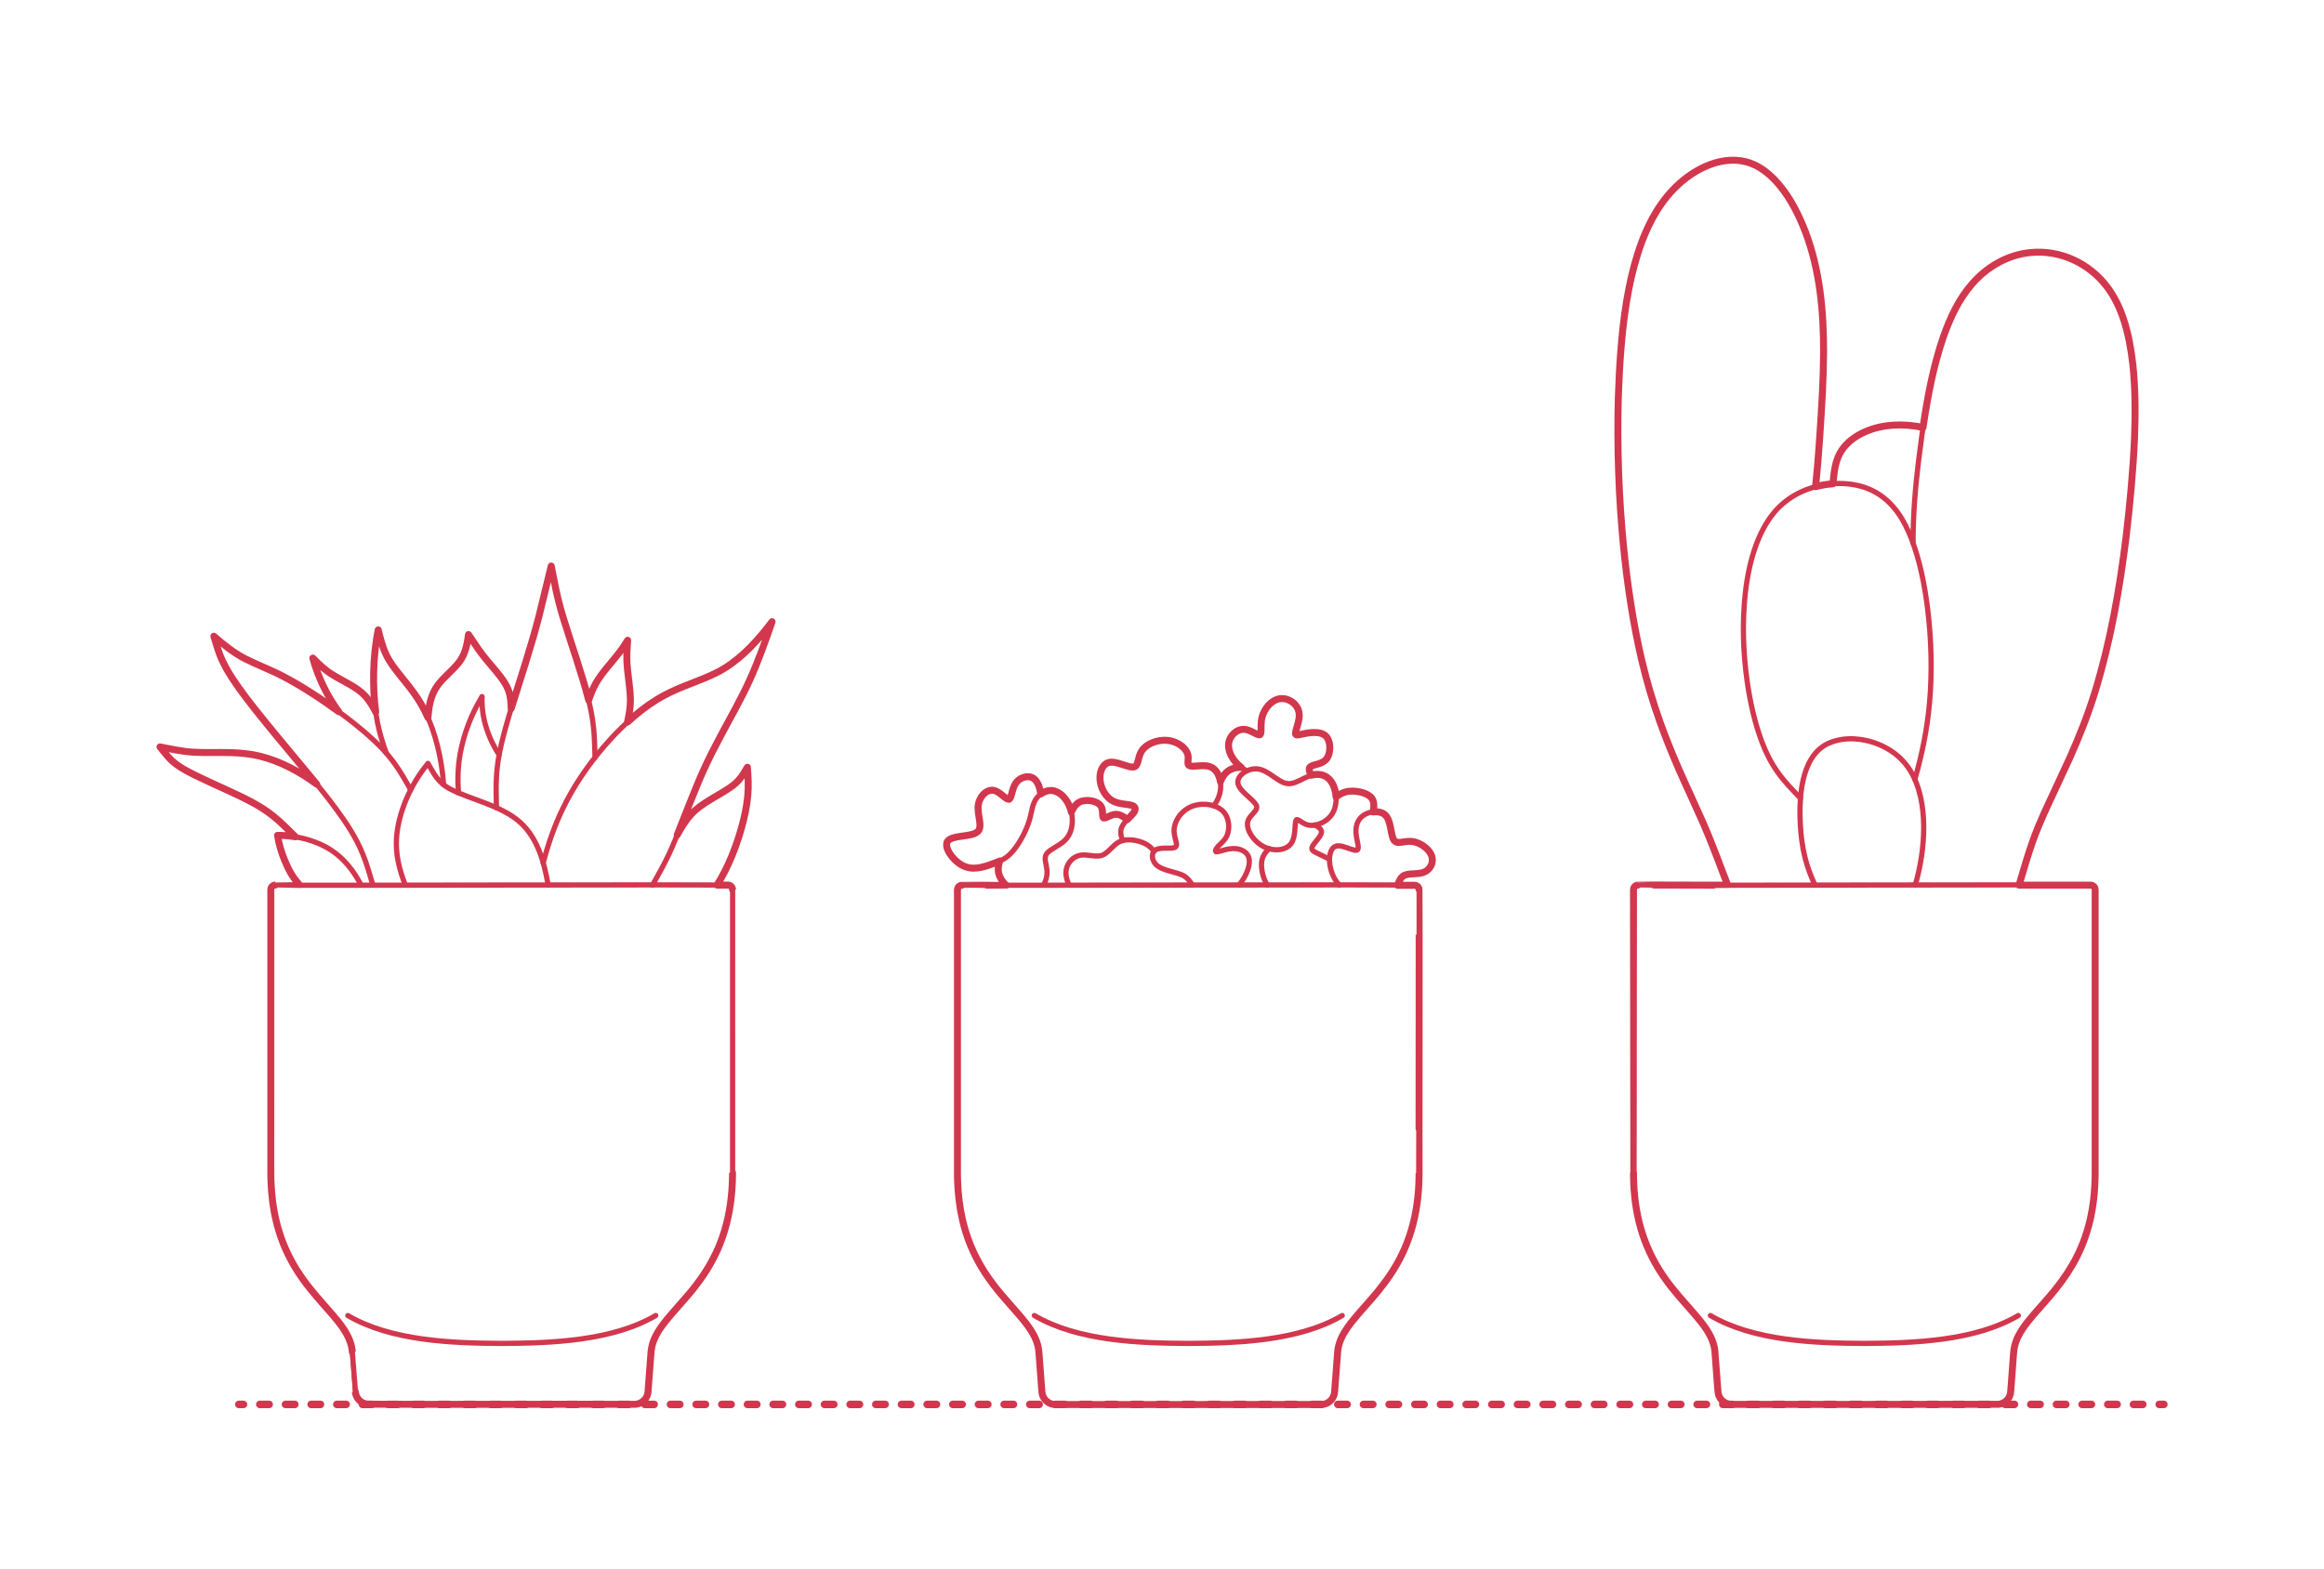<?xml version="1.0" encoding="utf-8"?>
<!-- Generator: Adobe Illustrator 26.2.1, SVG Export Plug-In . SVG Version: 6.00 Build 0)  -->
<!DOCTYPE svg PUBLIC "-//W3C//DTD SVG 1.1//EN" "http://www.w3.org/Graphics/SVG/1.1/DTD/svg11.dtd">
<svg version="1.1" xmlns:x="http://ns.adobe.com/Extensibility/1.0/" xmlns:i="http://ns.adobe.com/AdobeIllustrator/10.0/" xmlns:graph="http://ns.adobe.com/Graphs/1.0/"
	 xmlns="http://www.w3.org/2000/svg" xmlns:xlink="http://www.w3.org/1999/xlink" x="0px" y="0px" width="1000px" height="675px"
	 viewBox="0 0 1000 675" style="enable-background:new 0 0 1000 675;" xml:space="preserve">
<style type="text/css">
	.st0{fill:#FFFFFF;}
	.st1{fill:#D2374E;}
	.st2{fill:none;stroke:#D2374E;stroke-width:2;stroke-linecap:round;stroke-linejoin:round;}
	.st3{fill:none;stroke:#D2374E;stroke-width:2;stroke-linecap:round;stroke-linejoin:round;stroke-dasharray:2.857,4.762;}
	.st4{fill:none;stroke:#D2374E;stroke-width:2;stroke-linecap:round;stroke-linejoin:round;stroke-miterlimit:10;}
	.st5{fill:none;stroke:#D2374E;stroke-width:2;stroke-linecap:round;stroke-linejoin:round;stroke-dasharray:3.231,5.385;}
	.st6{fill:none;stroke:#D2374E;stroke-width:2;stroke-linecap:round;stroke-linejoin:round;stroke-dasharray:2.429,4.048;}
	.st7{fill:none;stroke:#D2374E;stroke-width:2;stroke-linecap:round;stroke-linejoin:round;stroke-dasharray:2.571,4.286;}
	.st8{fill:none;stroke:#D2374E;stroke-width:2;stroke-linecap:round;stroke-linejoin:round;stroke-dasharray:3,5;}
	.st9{fill:none;stroke:#D2374E;stroke-width:2;stroke-linecap:round;stroke-linejoin:round;stroke-dasharray:3.443,5.738;}
	.st10{fill:none;stroke:#D2374E;stroke-width:2;stroke-linecap:round;stroke-linejoin:round;stroke-dasharray:2.832,4.719;}
	.st11{fill:none;stroke:#D2374E;stroke-width:3.25;stroke-linecap:round;stroke-linejoin:round;}
	.st12{fill:none;stroke:#D2374E;stroke-width:3.25;stroke-linecap:round;stroke-linejoin:round;stroke-dasharray:3.984,6.972;}
	.st13{fill:none;stroke:#D2374E;stroke-width:3.25;stroke-linecap:round;stroke-linejoin:round;stroke-dasharray:4.017,7.03;}
	.st14{fill:none;stroke:#D2374E;stroke-width:3.25;stroke-linecap:round;stroke-linejoin:round;stroke-dasharray:3.996,6.992;}
	.st15{fill:none;stroke:#D2374E;stroke-width:3.25;stroke-linecap:round;stroke-linejoin:round;stroke-dasharray:4.002,7.003;}
	.st16{fill:none;stroke:#D2374E;stroke-width:3.25;stroke-linecap:round;stroke-linejoin:round;stroke-dasharray:3.986,6.976;}
	.st17{fill:none;stroke:#D2374E;stroke-width:3.25;stroke-linecap:round;stroke-linejoin:round;stroke-dasharray:4,7;}
	.st18{fill:none;stroke:#D2374E;stroke-width:3.25;stroke-linecap:round;stroke-linejoin:round;stroke-dasharray:4.012,7.02;}
	.st19{fill:none;stroke:#D2374E;stroke-width:3.25;stroke-linecap:round;stroke-linejoin:round;stroke-dasharray:4.009,7.015;}
	.st20{fill:none;stroke:#D2374E;stroke-width:3.25;stroke-linecap:round;stroke-linejoin:round;stroke-dasharray:3.992,6.986;}
	.st21{fill:none;stroke:#D2374E;stroke-width:3.25;stroke-linecap:round;stroke-linejoin:round;stroke-dasharray:3.991,6.984;}
	.st22{fill:none;stroke:#D2374E;stroke-width:3.25;stroke-linecap:round;stroke-linejoin:round;stroke-dasharray:4.016,7.028;}
	.st23{fill:none;stroke:#D2374E;stroke-width:3.25;stroke-linecap:round;stroke-linejoin:round;stroke-dasharray:4.02,7.036;}
	.st24{fill:none;stroke:#D2374E;stroke-width:3.25;stroke-linecap:round;stroke-linejoin:round;stroke-dasharray:3.982,6.969;}
	.st25{fill:none;stroke:#D2374E;stroke-width:3.25;stroke-linecap:round;stroke-linejoin:round;stroke-dasharray:4.013,7.023;}
	.st26{fill:none;stroke:#D2374E;stroke-width:3.25;stroke-linecap:round;stroke-linejoin:round;stroke-dasharray:3.941,6.897;}
	.st27{fill:none;stroke:#D2374E;stroke-width:3.25;stroke-linecap:round;stroke-linejoin:round;stroke-dasharray:3.999,6.999;}
	.st28{fill:none;stroke:#D2374E;stroke-width:3.25;stroke-linecap:round;stroke-linejoin:round;stroke-dasharray:4.006,7.011;}
	.st29{fill:none;stroke:#D2374E;stroke-width:3.25;stroke-linecap:round;stroke-linejoin:round;stroke-dasharray:4.006,7.011;}
	.st30{fill:none;stroke:#D2374E;stroke-width:3.25;stroke-linecap:round;stroke-linejoin:round;stroke-dasharray:3.983,6.971;}
	.st31{fill:none;stroke:#D2374E;stroke-width:3.25;stroke-linecap:round;stroke-linejoin:round;stroke-dasharray:3.992,6.985;}
	.st32{fill:none;stroke:#D2374E;stroke-width:3.25;stroke-linecap:round;stroke-linejoin:round;stroke-dasharray:3.983,6.971;}
	.st33{fill:none;stroke:#D2374E;stroke-width:3.25;stroke-linecap:round;stroke-linejoin:round;stroke-dasharray:3.996,6.994;}
	.st34{fill:none;stroke:#D2374E;stroke-width:3.25;stroke-linecap:round;stroke-linejoin:round;stroke-dasharray:3.982,6.968;}
	.st35{fill:none;stroke:#D2374E;stroke-width:3.25;stroke-linecap:round;stroke-linejoin:round;stroke-dasharray:3.997,6.994;}
	.st36{fill:none;stroke:#D2374E;stroke-width:3.25;stroke-linecap:round;stroke-linejoin:round;stroke-dasharray:3.975,6.957;}
	.st37{fill:none;stroke:#D2374E;stroke-width:3.25;stroke-linecap:round;stroke-linejoin:round;stroke-dasharray:3.993,6.987;}
	.st38{fill:none;stroke:#D2374E;stroke-width:3.25;stroke-linecap:round;stroke-linejoin:round;stroke-dasharray:4.013,7.022;}
	.st39{fill:none;stroke:#D2374E;stroke-width:3.25;stroke-linecap:round;stroke-linejoin:round;stroke-dasharray:3.999,6.998;}
	.st40{fill:none;stroke:#D2374E;stroke-width:3.25;stroke-linecap:round;stroke-linejoin:round;stroke-dasharray:3.993,6.988;}
	.st41{fill:none;stroke:#D2374E;stroke-width:3.25;stroke-linecap:round;stroke-linejoin:round;stroke-dasharray:4.018,7.031;}
	.st42{fill:none;stroke:#D2374E;stroke-width:3.25;stroke-linecap:round;stroke-linejoin:round;stroke-dasharray:4.052,7.091;}
	.st43{fill:none;stroke:#D2374E;stroke-width:3.25;stroke-linecap:round;stroke-linejoin:round;stroke-dasharray:3.96,6.93;}
	.st44{fill:none;stroke:#D2374E;stroke-width:3.25;stroke-linecap:round;stroke-linejoin:round;stroke-dasharray:3.97,6.948;}
	.st45{fill:none;stroke:#D2374E;stroke-width:3.25;stroke-linecap:round;stroke-linejoin:round;stroke-dasharray:4.008,7.014;}
	.st46{fill:none;stroke:#D2374E;stroke-width:3.25;stroke-linecap:round;stroke-linejoin:round;stroke-dasharray:3.959,6.928;}
	.st47{fill:none;stroke:#D2374E;stroke-width:3.25;stroke-linecap:round;stroke-linejoin:round;stroke-dasharray:3.98,6.965;}
	.st48{fill:none;stroke:#D2374E;stroke-width:3.25;stroke-linecap:round;stroke-linejoin:round;stroke-dasharray:3.961,6.931;}
	.st49{fill:none;stroke:#D2374E;stroke-width:3.25;stroke-linecap:round;stroke-linejoin:round;stroke-dasharray:3.967,6.942;}
	.st50{fill:none;stroke:#D2374E;stroke-width:3.25;stroke-linecap:round;stroke-linejoin:round;stroke-dasharray:4.041,7.071;}
	.st51{fill:none;stroke:#D2374E;stroke-width:3.25;stroke-linecap:round;stroke-linejoin:round;stroke-dasharray:4.004,7.006;}
	.st52{fill:none;stroke:#D2374E;stroke-width:3.25;stroke-linecap:round;stroke-linejoin:round;stroke-dasharray:3.923,6.865;}
	.st53{fill:none;stroke:#D2374E;stroke-width:3.25;stroke-linecap:round;stroke-linejoin:round;stroke-dasharray:4.012,7.021;}
	.st54{fill:none;stroke:#D2374E;stroke-width:3.25;stroke-linecap:round;stroke-linejoin:round;stroke-dasharray:3.992,6.986;}
	.st55{fill:none;stroke:#D2374E;stroke-width:3.25;stroke-linecap:round;stroke-linejoin:round;stroke-dasharray:3.975,6.956;}
	.st56{fill:none;stroke:#D2374E;stroke-width:3.25;stroke-linecap:round;stroke-linejoin:round;stroke-dasharray:3.98,6.966;}
	.st57{fill:none;stroke:#D2374E;stroke-width:3.25;stroke-linecap:round;stroke-linejoin:round;stroke-dasharray:3.904,6.832;}
	.st58{fill:none;stroke:#D2374E;stroke-width:3;stroke-linecap:round;stroke-linejoin:round;}
	.st59{fill:none;stroke:#D2374E;stroke-width:3;stroke-linecap:round;stroke-linejoin:round;stroke-dasharray:2.965,5.93;}
	.st60{fill:none;stroke:#D2374E;stroke-width:3;stroke-linecap:round;stroke-linejoin:round;stroke-dasharray:2.986,5.971;}
	.st61{fill:none;stroke:#D2374E;stroke-width:3;stroke-linecap:round;stroke-linejoin:round;stroke-dasharray:3.1,6.201;}
	.st62{fill:none;stroke:#D2374E;stroke-width:3;stroke-linecap:round;stroke-linejoin:round;stroke-dasharray:3.103,6.206;}
	.st63{fill:none;stroke:#D2374E;stroke-width:3;stroke-linecap:round;stroke-linejoin:round;stroke-dasharray:3.068,6.135;}
	.st64{fill:none;stroke:#D2374E;stroke-width:3;stroke-linecap:round;stroke-linejoin:round;stroke-dasharray:2.993,5.986;}
	.st65{fill:none;stroke:#D2374E;stroke-width:3;stroke-linecap:round;stroke-linejoin:round;stroke-dasharray:3.05,6.099;}
	.st66{fill:none;stroke:#D2374E;stroke-width:3;stroke-linecap:round;stroke-linejoin:round;stroke-dasharray:3.019,6.037;}
	.st67{fill:none;stroke:#D2374E;stroke-width:3;stroke-linecap:round;stroke-linejoin:round;stroke-dasharray:3.055,6.11;}
	.st68{fill:none;stroke:#D2374E;stroke-width:3;stroke-linecap:round;stroke-linejoin:round;stroke-dasharray:2.879,5.759;}
	.st69{fill:none;stroke:#D2374E;stroke-width:3;stroke-linecap:round;stroke-linejoin:round;stroke-dasharray:2.998,5.996;}
	.st70{fill:none;stroke:#D2374E;stroke-width:3;stroke-linecap:round;stroke-linejoin:round;stroke-dasharray:2.987,5.973;}
	.st71{fill:none;stroke:#D2374E;stroke-width:3;stroke-linecap:round;stroke-linejoin:round;stroke-dasharray:2.612,5.224;}
	.st72{fill:none;stroke:#D2374E;stroke-width:3;stroke-linecap:round;stroke-linejoin:round;stroke-dasharray:3.01,6.02;}
	.st73{fill:none;stroke:#D2374E;stroke-width:3;stroke-linecap:round;stroke-linejoin:round;stroke-dasharray:2.89,5.78;}
	.st74{fill:none;stroke:#D2374E;stroke-width:3;stroke-linecap:round;stroke-linejoin:round;stroke-dasharray:2.959,5.917;}
	.st75{fill:none;stroke:#D2374E;stroke-width:3;stroke-linecap:round;stroke-linejoin:round;stroke-dasharray:2.838,5.677;}
	.st76{fill:none;stroke:#D2374E;stroke-width:3;stroke-linecap:round;stroke-linejoin:round;stroke-dasharray:3.075,6.151;}
	.st77{fill:none;stroke:#D2374E;stroke-width:3;stroke-linecap:round;stroke-linejoin:round;stroke-dasharray:3.003,6.005;}
	.st78{fill:none;stroke:#D2374E;stroke-width:3;stroke-linecap:round;stroke-linejoin:round;stroke-dasharray:3.024,6.049;}
	.st79{fill:none;stroke:#D2374E;stroke-width:3;stroke-linecap:round;stroke-linejoin:round;stroke-dasharray:2.959,5.918;}
	.st80{fill:none;stroke:#D2374E;stroke-width:3;stroke-linecap:round;stroke-linejoin:round;stroke-dasharray:2.861,5.723;}
	.st81{fill:none;stroke:#D2374E;stroke-width:3;stroke-linecap:round;stroke-linejoin:round;stroke-dasharray:1.574,3.149;}
	.st82{fill:none;stroke:#D2374E;stroke-width:3;stroke-linecap:round;stroke-linejoin:round;stroke-dasharray:2.937,5.874;}
	.st83{fill:none;stroke:#D2374E;stroke-width:3;stroke-linecap:round;stroke-linejoin:round;stroke-dasharray:3.025,6.051;}
	.st84{fill:none;stroke:#D2374E;stroke-width:3;stroke-linecap:round;stroke-linejoin:round;stroke-dasharray:2.986,5.971;}
	.st85{fill:none;stroke:#D2374E;stroke-width:3;stroke-linecap:round;stroke-linejoin:round;stroke-dasharray:2.973,5.945;}
	.st86{fill:none;stroke:#D2374E;stroke-width:3;stroke-linecap:round;stroke-linejoin:round;stroke-dasharray:2.989,5.977;}
	.st87{fill:none;stroke:#D2374E;stroke-width:3;stroke-linecap:round;stroke-linejoin:round;stroke-dasharray:2.992,5.984;}
	.st88{fill:none;stroke:#D2374E;stroke-width:3;stroke-linecap:round;stroke-linejoin:round;stroke-dasharray:3.007,6.014;}
	.st89{fill:none;stroke:#D2374E;stroke-width:3;stroke-linecap:round;stroke-linejoin:round;stroke-dasharray:3.102,6.204;}
	.st90{fill:none;stroke:#D2374E;stroke-width:3;stroke-linecap:round;stroke-linejoin:round;stroke-dasharray:3.11,6.219;}
	.st91{fill:none;stroke:#D2374E;stroke-width:3;stroke-linecap:round;stroke-linejoin:round;stroke-dasharray:2.998,5.997;}
	.st92{fill:none;stroke:#D2374E;stroke-width:3;stroke-linecap:round;stroke-linejoin:round;stroke-dasharray:2.993,5.985;}
	.st93{fill:none;stroke:#D2374E;stroke-width:3;stroke-linecap:round;stroke-linejoin:round;stroke-dasharray:2.986,5.972;}
	.st94{fill:none;stroke:#D2374E;stroke-width:3;stroke-linecap:round;stroke-linejoin:round;stroke-dasharray:2.989,5.978;}
	.st95{fill:none;stroke:#D2374E;stroke-width:3;stroke-linecap:round;stroke-linejoin:round;stroke-dasharray:2.976,5.952;}
	.st96{fill:none;stroke:#D2374E;stroke-width:3;stroke-linecap:round;stroke-linejoin:round;stroke-dasharray:2.996,5.992;}
	.st97{fill:none;stroke:#D2374E;stroke-width:3;stroke-linecap:round;stroke-linejoin:round;stroke-dasharray:2.975,5.949;}
	.st98{fill:none;stroke:#D2374E;stroke-width:3;stroke-linecap:round;stroke-linejoin:round;stroke-dasharray:2.984,5.969;}
	.st99{fill:none;stroke:#D2374E;stroke-width:3;stroke-linecap:round;stroke-linejoin:round;stroke-dasharray:2.963,5.926;}
	.st100{fill:none;stroke:#D2374E;stroke-width:3;stroke-linecap:round;stroke-linejoin:round;stroke-dasharray:2.997,5.994;}
	.st101{fill:none;stroke:#D2374E;stroke-width:3;stroke-linecap:round;stroke-linejoin:round;stroke-dasharray:3.01,6.019;}
	.st102{fill:none;stroke:#D2374E;stroke-width:3;stroke-linecap:round;stroke-linejoin:round;stroke-dasharray:2.953,5.907;}
	.st103{fill:none;stroke:#D2374E;stroke-width:3;stroke-linecap:round;stroke-linejoin:round;stroke-dasharray:2.974,5.948;}
	.st104{fill:none;stroke:#D2374E;stroke-width:3;stroke-linecap:round;stroke-linejoin:round;stroke-dasharray:3.012,6.024;}
	.st105{fill:none;stroke:#D2374E;stroke-width:3;stroke-linecap:round;stroke-linejoin:round;stroke-dasharray:2.944,5.888;}
	.st106{fill:none;stroke:#D2374E;stroke-width:3;stroke-linecap:round;stroke-linejoin:round;stroke-dasharray:2.982,5.963;}
	.st107{fill:none;stroke:#D2374E;stroke-width:3;stroke-linecap:round;stroke-linejoin:round;stroke-dasharray:3.038,6.077;}
	.st108{fill:none;stroke:#D2374E;stroke-width:3;stroke-linecap:round;stroke-linejoin:round;stroke-dasharray:3.124,6.248;}
	.st109{fill:none;stroke:#D2374E;stroke-width:3;stroke-linecap:round;stroke-linejoin:round;stroke-dasharray:3.073,6.146;}
	.st110{fill:none;stroke:#D2374E;stroke-width:3;stroke-linecap:round;stroke-linejoin:round;stroke-dasharray:2.929,5.858;}
	.st111{fill:none;stroke:#D2374E;stroke-width:3;stroke-linecap:round;stroke-linejoin:round;stroke-dasharray:3.006,6.012;}
	.st112{fill:none;stroke:#D2374E;stroke-width:3;stroke-linecap:round;stroke-linejoin:round;stroke-dasharray:2.996,5.992;}
	.st113{fill:none;stroke:#D2374E;stroke-width:3;stroke-linecap:round;stroke-linejoin:round;stroke-dasharray:3.012,6.023;}
	.st114{fill:none;stroke:#D2374E;stroke-width:3;stroke-linecap:round;stroke-linejoin:round;stroke-dasharray:3.002,6.005;}
	.st115{fill:none;stroke:#D2374E;stroke-width:3;stroke-linecap:round;stroke-linejoin:round;stroke-dasharray:2.985,5.971;}
	.st116{fill:none;stroke:#D2374E;stroke-width:3;stroke-linecap:round;stroke-linejoin:round;stroke-dasharray:2.994,5.989;}
	.st117{fill:none;stroke:#D2374E;stroke-width:3;stroke-linecap:round;stroke-linejoin:round;stroke-dasharray:3.009,6.018;}
	.st118{fill:none;stroke:#D2374E;stroke-width:3;stroke-linecap:round;stroke-linejoin:round;stroke-dasharray:2.938,5.876;}
	.st119{fill:none;stroke:#D2374E;stroke-width:3;stroke-linecap:round;stroke-linejoin:round;stroke-dasharray:2.999,5.998;}
	.st120{fill:none;stroke:#D2374E;stroke-width:3;stroke-linecap:round;stroke-linejoin:round;stroke-dasharray:3,6;}
	.st121{fill:none;stroke:#D2374E;stroke-width:3;stroke-linecap:round;stroke-linejoin:round;stroke-dasharray:3.002,6.004;}
	.st122{fill:none;stroke:#D2374E;stroke-width:3;stroke-linecap:round;stroke-linejoin:round;stroke-dasharray:2.988,5.975;}
	.st123{fill:none;stroke:#D2374E;stroke-width:3;stroke-linecap:round;stroke-linejoin:round;stroke-dasharray:2.993,5.986;}
	.st124{fill:none;stroke:#D2374E;stroke-width:3;stroke-linecap:round;stroke-linejoin:round;stroke-dasharray:3.006,6.013;}
	.st125{fill:none;stroke:#D2374E;stroke-width:3;stroke-linecap:round;stroke-linejoin:round;stroke-dasharray:2.991,5.982;}
	.st126{fill:none;stroke:#D2374E;stroke-width:1.75;stroke-linecap:round;stroke-linejoin:round;stroke-miterlimit:10;}
	.st127{fill:none;stroke:#D2374E;stroke-width:2.75;stroke-linecap:round;stroke-linejoin:round;stroke-miterlimit:10;}
	.st128{fill:none;stroke:#D2374E;stroke-width:2.25;stroke-linecap:round;stroke-linejoin:round;stroke-miterlimit:10;}
	.st129{fill:none;stroke:#D2374E;stroke-width:3.5;stroke-linecap:round;stroke-linejoin:round;stroke-miterlimit:10;}
	.st130{fill:none;stroke:#D2374E;stroke-width:3;stroke-linecap:round;stroke-linejoin:round;stroke-miterlimit:10;}
</style>
<g id="FILL-BACKGROUND">
	<rect x="0" y="0" class="st0" width="1000" height="675"/>
</g>
<g id="N-DIMENSIONS">
</g>
<g id="N-TEXT">
</g>
<g id="_x32_D_x24_AG-DIAGRAM">
	<g id="POLYLINE_00000129196598920363690940000004920727248822661052_">
		<g>
			<g>
				<line class="st11" x1="102.77" y1="604.37" x2="104.77" y2="604.37"/>
				<line class="st22" x1="111.8" y1="604.37" x2="925.57" y2="604.37"/>
				<line class="st11" x1="929.09" y1="604.37" x2="931.09" y2="604.37"/>
			</g>
		</g>
	</g>
</g>
<g id="_x32_D_x24_AG-DETAILS-DIAGRAM">
</g>
<g id="_x32_D_x24_AG-DETAILS">
</g>
<g id="_x32_D_x24_AG-OBJECTS">
	<g id="POLYLINE_00000168807491025115458900000007957195445017814675_">
		<path class="st128" d="M270.07,275.54c-0.24,3.22-0.47,6.65-0.28,9.87c0.21,3.8,1.03,8.78,1.32,12.59
			c0.15,1.86,0.2,3.77,0.05,5.63c-0.17,2.36-0.64,4.79-1.13,7.1"/>
	</g>
	<g id="POLYLINE_00000095338713480390317550000011198827982246119835_">
		<path class="st128" d="M253.27,301.25c0.84-2.36,1.76-4.79,2.99-6.99c1.25-2.26,2.85-4.37,4.46-6.39
			c2.08-2.56,5.89-6.93,7.62-9.67l1.72-2.67"/>
	</g>
	<g id="POLYLINE_00000183216878777801782130000004860587108399380112_">
		<path class="st128" d="M134.6,283.19c1.73,1.7,3.64,3.64,5.55,5.12c1.42,1.12,2.99,2.11,4.55,3.01c3.9,2.25,8.9,4.55,12.05,7.79
			c2.06,2.08,3.55,4.67,4.9,7.23"/>
	</g>
	<g id="POLYLINE_00000044137005230039888980000014622330936989343160_">
		<path class="st128" d="M145.71,306.23c-5.09-6.9-8.85-14.77-11.11-23.03"/>
	</g>
	<g id="POLYLINE_00000088107999238316992900000004620422717461760906_">
		<path class="st128" d="M201.57,273.07l4.11,6.1c1.07,1.53,2.26,3.1,3.45,4.54c2.55,3.08,5.8,6.64,7.93,9.99
			c0.63,1,1.2,2.05,1.62,3.15c1.02,2.54,1.19,5.34,1.26,8.05"/>
	</g>
	<g id="POLYLINE_00000150782928150533363590000017501603596025814921_">
		<path class="st128" d="M184.12,308.78c0.33-4.25,1.01-8.64,3.21-12.37c1.12-1.91,2.66-3.58,4.21-5.15
			c2.05-2.06,4.71-4.45,6.37-6.83c0.94-1.34,1.66-2.83,2.19-4.38c0.77-2.23,1.15-4.65,1.47-6.98"/>
	</g>
	<g id="POLYLINE_00000174580148057836243020000000504849141963286952_">
		<path class="st128" d="M162.73,271.07c0.88,3.53,1.82,7.37,3.41,10.64c0.75,1.58,1.68,3.12,2.69,4.55
			c1.55,2.25,5.37,6.89,7.1,9.09c2.76,3.53,5.31,7.31,7.24,11.35c2.18,4.5,3.82,9.32,5.04,14.15c1.39,5.5,2.28,11.19,2.67,16.85"/>
	</g>
	<g id="POLYLINE_00000030474208655164107830000015757746997962015909_">
		<path class="st128" d="M166.2,324.08c-1.49-4.17-2.85-8.55-3.72-12.89c-1.03-5.05-1.52-10.27-1.68-15.42
			c-0.23-8.25,0.27-16.6,1.93-24.7"/>
	</g>
	<g id="POLYLINE_00000154408628036073958770000000245464622183683980_">
		<path class="st128" d="M68.91,321.46c4.48,0.88,9.69,1.99,14.2,2.26c4.82,0.33,11.6,0.03,16.45,0.2
			c4.11,0.13,8.27,0.53,12.27,1.51c8.92,2.17,17.14,6.67,24.51,12.06"/>
	</g>
	<g id="POLYLINE_00000121987877745254502560000011419817614996567723_">
		<path class="st128" d="M127.18,360.15c-2.87-2.83-6.56-6.63-9.7-9.06c-2.94-2.35-6.2-4.37-9.52-6.12
			c-7.21-3.8-16.5-7.66-23.83-11.27c-2.12-1.06-4.34-2.21-6.34-3.47c-1.3-0.82-2.57-1.75-3.7-2.79c-0.93-0.85-1.8-1.81-2.6-2.79
			c-0.33-0.41-2.28-2.84-2.57-3.18"/>
	</g>
	<g id="POLYLINE_00000169557633031591974420000015052936898000448678_">
		<path class="st128" d="M119.48,359.53c4.49-0.02,9.02,0.63,13.32,1.91c3.48,1.05,6.87,2.53,9.9,4.55
			c5.52,3.66,9.66,9.07,12.67,14.91"/>
	</g>
	<g id="POLYLINE_00000017475190725584747760000004711177393867511203_">
		<path class="st128" d="M128.93,380.91c-1.17-1.4-2.35-2.88-3.31-4.43c-1.17-1.89-2.14-3.93-2.99-5.98
			c-1.43-3.52-2.59-7.19-3.15-10.96"/>
	</g>
	<g id="POLYLINE_00000039835786671262273330000003703440853252236454_">
		<path class="st128" d="M92.02,273.8c1.09,3.58,2.24,7.44,3.85,10.8c1.56,3.32,3.56,6.48,5.62,9.5
			c11.59,16.72,30.64,37.15,42.75,53.52c2.2,2.98,4.53,6.28,6.47,9.42c2.07,3.34,3.93,6.89,5.4,10.54c1.69,4.07,3.1,9.09,4.35,13.33
			"/>
	</g>
	<g id="POLYLINE_00000158021241579840095410000008775900889549376905_">
		<path class="st128" d="M176.73,339.85c-1.94-3.37-4.31-7.6-6.55-10.71c-1.77-2.51-3.77-4.92-5.88-7.14
			c-4.52-4.72-9.71-8.99-14.88-12.99c-6.73-5.14-14.03-10.14-21.31-14.45c-3.36-1.99-6.96-3.91-10.5-5.56
			c-3.42-1.6-8.56-3.7-11.91-5.4c-5.01-2.54-9.46-6.13-13.68-9.8"/>
	</g>
	<g id="POLYLINE_00000099648886906909023290000008662144835274009238_">
		<path class="st128" d="M207.39,299.81c-0.06,3.35,0.2,6.74,0.95,10c1.23,5.32,3.44,10.43,6.44,15"/>
	</g>
	<g id="POLYLINE_00000081622497978993911120000004269000485150167705_">
		<path class="st128" d="M197.27,341.22c-0.42-5.65-0.25-11.39,0.76-16.97c1.58-8.62,4.82-16.95,9.36-24.43"/>
	</g>
	<g id="POLYLINE_00000049209959613569681750000015217527379122309024_">
		<path class="st128" d="M237.18,243.58l1.89,9.55c3.47,16.9,11.92,36.21,15.31,53.12c0.49,2.54,0.87,5.23,1.11,7.81
			c0.34,3.55,0.44,8.29,0.55,11.88"/>
	</g>
	<g id="POLYLINE_00000150077824397507380730000011718549246813244570_">
		<path class="st128" d="M213.62,347.6c-0.07-3.77-0.25-9.37-0.01-13.07c0.16-3.01,0.52-6.07,1.04-9.04
			c0.66-3.75,1.64-7.7,2.63-11.38c4.28-15.56,10.78-33.55,14.69-49.19l5.21-21.35"/>
	</g>
	<g id="POLYLINE_00000155115620020829310070000018059322142515869366_">
		<path class="st128" d="M321.6,330.18c0.31,4.02,0.53,8.19,0.16,12.21c-0.4,4.61-1.41,9.21-2.64,13.67
			c-2.45,8.66-5.79,17.2-10.6,24.84"/>
	</g>
	<g id="POLYLINE_00000159458735827995546090000002714147357618828219_">
		<path class="st128" d="M291.39,359.36c1.72-3.09,3.54-6.22,5.95-8.83c1.11-1.22,2.36-2.34,3.68-3.33
			c2.84-2.16,7.35-4.66,10.43-6.51c1.86-1.15,3.77-2.35,5.36-3.86c1.31-1.23,2.4-2.69,3.34-4.21l1.46-2.43"/>
	</g>
	<g id="POLYLINE_00000036217211564712933140000009411883270122746015_">
		<path class="st128" d="M332.21,267.55c-2.84,8.29-6.03,17.25-9.66,25.19c-3.89,8.65-10.22,19.56-14.6,28.02
			c-3.85,7.31-7.32,15.23-10.37,22.92c-2.53,6.33-6.72,17.46-9.57,23.54c-2,4.35-4.89,9.48-7.23,13.68"/>
	</g>
	<g id="POLYLINE_00000161619667494533169920000013130272702663419025_">
		<path class="st128" d="M233.75,371.29c2.07-7.96,4.79-15.84,8.37-23.24c4.68-9.71,10.83-18.73,17.85-26.89
			c6.33-7.3,13.42-14.14,21.56-19.41c3.93-2.54,8.25-4.58,12.59-6.33c5.67-2.28,12.48-4.62,17.65-7.84
			c8.17-5.07,14.69-12.42,20.45-20.03"/>
	</g>
	<g id="POLYLINE_00000052105368200910723280000009693543427731331991_">
		<path class="st128" d="M184.14,328.58l0.41,0.68c0.97,1.64,2.21,3.93,3.37,5.42c0.74,0.98,1.6,1.89,2.54,2.69
			c1.05,0.89,2.24,1.64,3.45,2.28c3.93,2.08,10.82,4.37,15.02,6c5.31,2.09,10.72,4.45,15,8.33c7.52,6.87,10.26,17.22,11.93,26.92"/>
	</g>
	<g id="POLYLINE_00000158716074591659674380000012061210184042428093_">
		<path class="st128" d="M174.41,380.91c-1.32-3.42-2.48-6.98-3.16-10.58c-0.57-3.03-0.81-6.15-0.66-9.24
			c0.6-11.25,6.3-23.96,13.55-32.5"/>
	</g>
	<g id="POLYLINE_00000042712444208318014180000008700659478976405667_">
		<path class="st128" d="M282.16,566.12c-18.67,10.98-44.98,11.91-66.25,12c-21.27-0.09-47.58-1.02-66.25-12"/>
	</g>
	<g id="POLYLINE_00000031901884295136029560000006274759431136818587_">
		<path class="st128" d="M118.55,380.91c-0.35,0-0.7,0.09-1,0.27c-0.29,0.17-0.54,0.42-0.7,0.71c-0.13,0.23-0.21,0.48-0.24,0.73
			c-0.22-0.02,0.13,122.03-0.01,122.1c0,6.53,0.59,13.13,2.01,19.51c1.42,6.43,3.72,12.71,6.88,18.49
			c3.08,5.71,7.08,10.97,11.31,15.87c2.44,2.83,5.78,6.5,8.13,9.37c1.43,1.74,2.8,3.61,3.94,5.55c1.08,1.85,1.95,3.84,2.42,5.93
			c0.14,0.63,0.25,1.3,0.32,1.94c0,0,0.02,0.22,0.02,0.22s0.02,0.22,0.02,0.22c0.02,0.05,1.29,17.13,1.3,17.18
			c0.03,0.36,0.1,0.73,0.2,1.08c0.45,1.61,1.62,3,3.13,3.71c0.59,0.28,1.23,0.46,1.88,0.53c0.19,0.02,0.38,0.03,0.57,0.03
			c0.43-0.08,114.23,0.07,114.62-0.01c0.26-0.01,0.52-0.04,0.77-0.09c0.58-0.11,1.16-0.31,1.68-0.59c1.65-0.87,2.82-2.56,3.05-4.41
			c0.22-1.48,1.24-18.4,1.6-19.39c0.32-1.65,0.91-3.25,1.65-4.75c1.12-2.27,2.6-4.37,4.16-6.35c2.56-3.21,6.07-7.04,8.77-10.16
			c3.74-4.35,7.34-8.99,10.23-13.96c2.8-4.77,5.03-9.91,6.61-15.21c1.65-5.5,2.63-11.23,3.07-16.95c0.1-1.36,0.2-2.99,0.24-4.35
			c0.01-0.55,0.05-1.7,0.05-2.26c0,0,0.01-1.15,0.01-1.15c0-0.1,0.01-121.87,0-121.96c-0.03-0.58-0.33-1.15-0.81-1.49
			c-0.2-0.14-0.43-0.25-0.67-0.31C313.48,380.52,118.9,381.16,118.55,380.91z"/>
	</g>
	<g id="POLYLINE_00000067225051515821285460000017372817208878020776_">
		<path class="st128" d="M577.57,566.12c-18.67,10.98-44.98,11.91-66.25,12c-21.27-0.09-47.58-1.02-66.25-12"/>
	</g>
	<g id="POLYLINE_00000056405266026113274830000004866780335987872413_">
		<path class="st128" d="M413.96,380.91c-0.35,0-0.7,0.09-1,0.27c-0.29,0.17-0.54,0.42-0.7,0.71c-0.13,0.23-0.21,0.48-0.24,0.73
			c-0.22-0.02,0.13,122.03-0.01,122.1c0,6.53,0.59,13.13,2.01,19.51c1.42,6.43,3.72,12.71,6.88,18.49
			c3.08,5.71,7.08,10.97,11.31,15.87c2.44,2.83,5.78,6.5,8.13,9.37c1.43,1.74,2.8,3.61,3.94,5.55c1.08,1.85,1.95,3.84,2.42,5.93
			c0.14,0.63,0.25,1.3,0.32,1.94c0,0,0.02,0.22,0.02,0.22s0.02,0.22,0.02,0.22c0.02,0.05,1.29,17.13,1.3,17.18
			c0.03,0.36,0.1,0.73,0.2,1.08c0.45,1.61,1.62,3,3.13,3.71c0.59,0.28,1.23,0.46,1.88,0.53c0.19,0.02,0.38,0.03,0.57,0.03
			c0.43-0.08,114.23,0.07,114.62-0.01c0.26-0.01,0.52-0.04,0.77-0.09c0.58-0.11,1.16-0.31,1.68-0.59c1.65-0.87,2.82-2.56,3.05-4.41
			c0.22-1.48,1.24-18.4,1.6-19.39c0.32-1.65,0.91-3.25,1.65-4.75c1.12-2.27,2.6-4.37,4.16-6.35c2.56-3.21,6.07-7.04,8.77-10.16
			c3.74-4.35,7.34-8.99,10.23-13.96c2.8-4.77,5.03-9.91,6.61-15.21c1.65-5.5,2.63-11.23,3.07-16.95c0.1-1.36,0.2-2.99,0.24-4.35
			c0.01-0.55,0.05-1.7,0.05-2.26c0,0,0.01-1.15,0.01-1.15c0-0.1,0.01-121.87,0-121.96c-0.03-0.58-0.33-1.15-0.81-1.49
			c-0.2-0.14-0.43-0.25-0.67-0.31C608.89,380.52,414.31,381.16,413.96,380.91z"/>
	</g>
	<g id="POLYLINE_00000070117245376874208810000011284718653402822314_">
		<path class="st128" d="M461.01,349.45c0.5-1.03,1.03-2.07,1.79-2.93c0.5-0.57,1.1-1.06,1.78-1.39c0.73-0.36,1.54-0.54,2.34-0.62
			c1.14-0.11,2.3-0.02,3.41,0.26c1.31,0.34,2.68,0.96,3.44,2.13c0.5,0.79,0.62,1.74,0.67,2.66c0.03,0.55,0.02,1.4,0.15,1.92
			c0.03,0.11,0.07,0.21,0.13,0.31l0.01,0.01l0.01,0.01l0.01,0.01l0.01,0.01l0.01,0.01l0.01,0.01l0.01,0.01l0.01,0.01l0.01,0.01
			l0.01,0.01l0.01,0.01l0.01,0.01l0.01,0.01l0.01,0.01l0.01,0.01l0.01,0.01l0.01,0.01l0.01,0.01l0.01,0.01l0.01,0.01l0.01,0.01
			l0.01,0l0.01,0l0.01,0l0.01,0l0.01,0l0.01,0l0.01,0l0.01,0l0.01,0l0.01,0l0.01,0l0.01,0l0.01,0l0.01,0l0.01,0l0.01,0
			c0.3,0.05,0.61-0.06,0.89-0.16c1.08-0.42,2.19-1.07,3.33-1.31c2.18-0.49,4.19,0.86,5.81,2.17"/>
	</g>
	<g id="POLYLINE_00000176002625084348094400000002015957376752534691_">
		<path class="st128" d="M449.09,380.91c0.9-1.83,1.55-3.84,1.44-5.9c-0.06-1.49-0.52-3.13-0.72-4.6c-0.11-0.87-0.11-1.79,0.3-2.59
			c0.4-0.77,1.08-1.34,1.77-1.84c2.41-1.69,5.34-2.93,7.19-5.3c1.45-1.85,2.14-4.19,2.31-6.51c0.27-4.12-0.99-8.46-3.89-11.46
			c-1.39-1.43-3.26-2.55-5.31-2.54c-2.4,0.02-4.66,1.41-6.11,3.27c-1,1.28-1.52,2.85-1.9,4.41l-0.8,3.5
			c-0.85,3.61-2.4,7.04-4.26,10.23c-1.36,2.27-2.89,4.5-4.83,6.32c-0.71,0.65-1.48,1.24-2.31,1.73c-1.01,0.6-2.12,1.08-3.21,1.51
			c-3.54,1.3-7.26,2.86-11.11,2.4c-1.24-0.15-2.45-0.52-3.56-1.11c-1.89-1.02-3.52-2.52-4.82-4.23c-0.68-0.91-1.28-1.9-1.65-2.98
			c-0.22-0.64-0.37-1.32-0.31-2c0.04-0.42,0.17-0.85,0.41-1.2c0.26-0.37,0.62-0.66,1.01-0.88c0.54-0.3,1.13-0.5,1.72-0.66
			c1.5-0.41,3.98-0.71,5.54-0.96c1.08-0.18,2.19-0.38,3.21-0.77c0.53-0.21,1.06-0.47,1.48-0.87c0.53-0.49,0.81-1.19,0.91-1.89
			c0.13-0.89,0.04-1.81-0.08-2.7c-0.29-2.15-0.88-4.61-0.59-6.78c0.17-1.29,0.64-2.54,1.37-3.62c0.58-0.85,1.32-1.61,2.2-2.14
			c0.87-0.52,1.92-0.81,2.93-0.65c1.34,0.22,2.47,1.07,3.51,1.88c0.67,0.52,1.66,1.41,2.41,1.8c0.16,0.08,0.33,0.15,0.51,0.17
			l0.02,0l0.02,0l0.02,0l0.02,0l0.02,0l0.02,0l0.02,0l0.02,0l0.02,0l0.02,0l0.02,0l0.02,0l0.02,0l0.02,0l0.02,0l0.01,0l0.01,0
			l0.01,0l0.01,0l0.01,0l0.01,0l0.01-0.01l0.01-0.01l0.01-0.01l0.01-0.01l0.01-0.01l0.01-0.01l0.01-0.01l0.01-0.01l0.01-0.01
			l0.01-0.01l0.01-0.01l0.01-0.01l0.01-0.01l0.01-0.01l0.01-0.01l0.01-0.01l0.01-0.01l0.01-0.01c0.23-0.2,0.36-0.48,0.48-0.76
			c0.29-0.69,0.6-2,0.81-2.74c0.28-0.98,0.62-1.97,1.14-2.86c0.56-0.97,1.39-1.77,2.36-2.33c1.31-0.75,2.92-1.08,4.39-0.66
			c0.53,0.15,1.03,0.41,1.46,0.76c0.51,0.42,0.92,0.95,1.26,1.52c0.88,1.52,1.29,3.26,1.53,4.99"/>
	</g>
	<g id="POLYLINE_00000102512447855959468640000000714375156902037148_">
		<path class="st128" d="M430.18,370.54c-0.55,1.57-0.84,3.28-0.5,4.92c0.19,0.97,0.59,1.9,1.08,2.75c0.58,1,1.32,1.91,2.18,2.69"/>
	</g>
	<g id="POLYLINE_00000088855993022435081510000006106606330874075777_">
		<path class="st128" d="M525.07,336.4c0.68-1.81,1.78-3.52,3.37-4.66c1.61-1.13,3.62-1.56,5.57-1.55"/>
	</g>
	<g id="POLYLINE_00000022544976318073858510000012532002151336280993_">
		<path class="st128" d="M483.14,361.69c-0.7-1.53-1.16-3.29-0.72-4.96c0.46-1.67,1.67-3,2.83-4.23c0.84-0.93,2.19-2.11,2.83-3.18
			c0.2-0.34,0.36-0.71,0.38-1.1c0.02-0.31-0.06-0.63-0.24-0.89c-0.18-0.26-0.45-0.44-0.73-0.57c-0.75-0.33-1.61-0.43-2.41-0.55
			c-1.9-0.26-3.99-0.47-5.74-1.27c-4.24-1.93-6.68-7.45-5.92-11.95c0.32-1.93,1.34-3.99,3.27-4.73c0.9-0.35,1.9-0.33,2.85-0.18
			c1.85,0.3,3.81,1.09,5.61,1.61c0.55,0.16,1.12,0.3,1.7,0.37c0.34,0.04,0.69,0.05,1.03-0.02c1.12-0.21,1.47-1.47,1.74-2.42
			l0.44-1.69c0.21-0.78,0.48-1.56,0.86-2.27c0.28-0.52,0.63-1.01,1.03-1.45c1.01-1.11,2.3-1.93,3.66-2.53
			c2.13-0.92,4.51-1.32,6.83-1.08c2.65,0.3,5.26,1.48,7.1,3.44c0.75,0.82,1.37,1.81,1.6,2.91c0.19,0.88,0.07,1.87,0.01,2.76
			c-0.02,0.37-0.04,0.75,0.06,1.1c0.06,0.22,0.17,0.43,0.35,0.56l0.01,0.01l0.02,0.01l0.02,0.01l0.02,0.01l0.02,0.01l0.02,0.01
			c0.32,0.19,0.71,0.23,1.07,0.26c2.35,0.08,4.95-0.53,7.3,0.05c1.27,0.3,2.4,1.09,3.19,2.11c0.77,0.98,1.28,2.14,1.61,3.34
			c0.39,1.46,0.5,3,0.34,4.51c-0.27,2.57-1.36,5-2.87,7.07"/>
	</g>
	<g id="POLYLINE_00000005228326001567986700000010273051425370376321_">
		<path class="st128" d="M460.03,380.91c-1.16-2.37-1.83-5.2-0.96-7.77c0.8-2.31,2.72-4.24,5.08-4.93c2.27-0.66,4.83,0.04,7.14,0.16
			c0.87,0.05,1.77,0.03,2.61-0.21c0.8-0.22,1.51-0.66,2.16-1.16c1.17-0.93,2.29-2.22,3.41-3.2c0.83-0.74,1.75-1.41,2.8-1.81
			c1.99-0.75,4.2-0.69,6.26-0.32c1.9,0.37,3.79,0.99,5.4,2.07c1.03,0.69,1.88,1.63,2.66,2.58"/>
	</g>
	<g id="POLYLINE_00000182519297003550799780000010057844429408799112_">
		<path class="st128" d="M536.48,331.66c-2.7-1.28-5.03-3.38-6.5-5.99c-0.85-1.52-1.44-3.23-1.42-4.99c0.01-0.82,0.16-1.64,0.46-2.4
			c0.48-1.2,1.28-2.26,2.29-3.07c1.11-0.89,2.51-1.45,3.95-1.38c1.22,0.07,2.37,0.56,3.45,1.07c0.74,0.35,1.94,1.04,2.72,1.24
			c0.15,0.04,0.31,0.06,0.46,0.05l0.01,0l0.01,0l0.01,0l0.01,0l0.01,0l0.01,0l0.01,0l0.01,0l0.01,0l0.01,0l0.01,0l0.01,0l0.01,0
			l0.01,0l0.01,0l0.01-0.01l0.01-0.01l0.01-0.01l0.01-0.01l0.01-0.01l0.01-0.01l0.01-0.01l0.01-0.01l0.01-0.01l0.01-0.01l0.01-0.01
			l0.01-0.01l0.01-0.01l0.01-0.01l0.01-0.01l0.01-0.01l0.01-0.01l0.01-0.01l0.01-0.01l0.01-0.01l0.01-0.01l0.01-0.01l0.01-0.01
			l0.01-0.01l0.01-0.01l0.01-0.01c0.1-0.15,0.15-0.33,0.19-0.51c0.08-0.4,0.09-0.82,0.1-1.22l0.01-2.03
			c0.02-1.18,0.11-2.38,0.41-3.53c0.51-1.95,1.51-3.78,2.87-5.26c0.97-1.04,2.14-1.92,3.48-2.41c0.95-0.35,1.98-0.47,2.98-0.35
			c1.87,0.22,3.64,1.16,4.91,2.55c1.07,1.17,1.73,2.68,1.77,4.27c0.09,2.43-0.87,4.84-1.47,7.16c-0.08,0.37-0.18,0.76-0.12,1.15
			l0,0.02l0,0.02l0,0.02l0,0.02l0,0.01c0.03,0.1,0.09,0.2,0.17,0.27c0.1,0.07,0.21,0.11,0.33,0.13c0.15,0.02,0.3,0.01,0.45,0
			c0.56-0.05,1.89-0.39,2.46-0.5c1.98-0.4,4.03-0.7,6.06-0.49c1.14,0.13,2.3,0.44,3.21,1.16c0.69,0.54,1.17,1.3,1.49,2.1
			c0.47,1.19,0.62,2.49,0.56,3.76c-0.05,0.87-0.2,1.75-0.48,2.57c-0.25,0.72-0.62,1.41-1.14,1.98c-0.97,1.07-2.36,1.61-3.72,1.99
			c-0.56,0.16-1.49,0.39-2.03,0.59c-0.28,0.1-0.55,0.22-0.8,0.38c-0.19,0.13-0.36,0.29-0.48,0.49c-0.11,0.18-0.16,0.39-0.18,0.61
			c-0.03,0.42,0.07,0.84,0.2,1.23c0.18,0.52,0.43,1.01,0.74,1.46"/>
	</g>
	<g id="POLYLINE_00000027581649506662231370000010624740582154304651_">
		<path class="st128" d="M574.91,342.82c1.21-0.85,2.5-1.64,3.93-2.05c2.07-0.6,4.29-0.47,6.39-0.03c1.19,0.27,2.38,0.66,3.43,1.28
			c0.66,0.39,1.29,0.89,1.72,1.54c1.12,1.7,0.82,3.86,0.53,5.77"/>
	</g>
	<g id="POLYLINE_00000007407738868075113370000005401069805340065947_">
		<path class="st128" d="M565.79,354.98c0.73,0.48,1.58,0.95,2.18,1.59c0.28,0.3,0.53,0.66,0.62,1.07c0.11,0.48-0.03,0.98-0.23,1.42
			c-0.63,1.34-1.83,2.61-2.72,3.78c-0.41,0.54-0.84,1.11-1.07,1.75c-0.11,0.31-0.13,0.65,0,0.95c0.16,0.38,0.49,0.65,0.82,0.87
			c0.26,0.18,0.55,0.34,0.83,0.48c1.25,0.62,4.64,2.21,5.85,2.84"/>
	</g>
	<g id="POLYLINE_00000104665367418072635220000008336771439152936857_">
		<path class="st128" d="M576.28,380.91c-1.2-1.31-2.14-2.85-2.84-4.49c-0.72-1.7-1.18-3.51-1.32-5.35
			c-0.11-1.57-0.02-3.21,0.56-4.69c0.27-0.65,0.65-1.28,1.21-1.72c0.49-0.4,1.11-0.62,1.74-0.66c0.65-0.04,1.3,0.08,1.93,0.22
			c1.71,0.4,3.4,1.19,5.11,1.59c0.36,0.07,0.73,0.13,1.09,0.05l0.02,0l0.02,0l0.02-0.01l0.02-0.01l0.02-0.01l0.02-0.01l0.02-0.01
			l0.02-0.01l0.02-0.01l0.02-0.01l0.02-0.01l0.01-0.01l0.01-0.01l0.01-0.01l0.01-0.01l0.01-0.01l0.01-0.01l0.01-0.01l0.01-0.01
			l0.01-0.01l0.01-0.01l0.01-0.01l0.01-0.01l0.01-0.01l0.01-0.01l0.01-0.01l0.01-0.01l0.01-0.01l0.01-0.01l0.01-0.01l0.01-0.01
			l0.01-0.01l0.01-0.01l0.01-0.01l0.01-0.01l0.01-0.01l0.01-0.01l0.01-0.01l0.01-0.01c0.11-0.18,0.15-0.4,0.17-0.61
			c0.04-0.42-0.01-0.86-0.07-1.28c-0.19-1.29-0.65-3.08-0.79-4.37c-0.1-0.79-0.13-1.61-0.08-2.41c0.1-1.57,0.58-3.15,1.55-4.4
			c0.75-0.99,1.78-1.74,2.9-2.26c1.43-0.66,3.02-1,4.59-0.92c1.1,0.06,2.21,0.36,3.11,1.02c1.07,0.76,1.66,2,2.06,3.22
			c0.71,2.14,0.9,4.73,1.6,6.87c0.16,0.45,0.36,0.91,0.66,1.28c0.76,0.96,2.11,0.82,3.19,0.69c1.17-0.15,2.55-0.41,3.72-0.36
			c0.7,0.02,1.4,0.13,2.08,0.31c1.95,0.54,3.76,1.61,5.19,3.04c0.82,0.83,1.52,1.81,1.9,2.91c0.8,2.26-0.08,4.82-1.98,6.25
			c-0.93,0.72-2.09,1.07-3.24,1.24c-1.8,0.28-3.93,0.13-5.7,0.57c-0.62,0.16-1.22,0.44-1.69,0.88c-0.82,0.74-1.31,1.77-1.71,2.78
			l-0.36,0.93"/>
	</g>
	<g id="POLYLINE_00000167373228586458898330000016422633396161982865_">
		<path class="st128" d="M546.06,365.22c-0.73,0.75-1.49,1.54-2.05,2.43c-0.44,0.69-0.76,1.45-0.95,2.25
			c-0.36,1.59-0.27,3.26-0.02,4.86c0.37,2.16,1.09,4.3,2.28,6.15"/>
	</g>
	<g id="POLYLINE_00000065057680502314538410000001314233949727247547_">
		<path class="st128" d="M513.16,380.91l-0.22-0.29c-0.84-1.15-1.71-2.46-2.89-3.29c-0.72-0.53-1.54-0.89-2.38-1.19
			c-1.66-0.58-3.89-1.09-5.56-1.63c-1.67-0.54-3.4-1.19-4.68-2.44c-1.03-1.03-1.66-2.51-1.54-3.98c0.06-0.77,0.37-1.54,0.95-2.06
			c0.46-0.42,1.06-0.64,1.65-0.78c1.66-0.37,3.62-0.19,5.31-0.27c0.43-0.02,0.87-0.06,1.29-0.16c0.23-0.06,0.47-0.14,0.67-0.29
			l0.02-0.01l0.02-0.01l0.02-0.01c0.45-0.36,0.45-1,0.38-1.52c-0.08-0.67-0.42-1.84-0.58-2.51c-0.19-0.79-0.36-1.6-0.41-2.41
			c-0.08-1.18,0.1-2.38,0.47-3.5c1.22-3.73,4.36-6.77,8.12-7.87c2.79-0.82,5.85-0.78,8.62,0.14c1.5,0.51,2.93,1.31,4.02,2.48
			c1.57,1.69,2.26,4.05,2.27,6.33c0,1.49-0.27,3-0.93,4.34c-0.34,0.69-0.8,1.32-1.31,1.89c-0.67,0.75-1.56,1.51-2.24,2.24
			c-0.33,0.35-0.63,0.74-0.87,1.15c-0.13,0.23-0.25,0.47-0.31,0.73c-0.03,0.17-0.04,0.38,0.11,0.49l0.01,0.01l0.01,0.01l0.01,0.01
			l0.01,0.01l0.01,0.01l0.01,0l0.01,0l0.01,0l0.01,0l0.01,0l0.01,0l0.01,0l0.01,0l0.01,0l0.01,0l0.01,0l0.01,0l0.01,0
			c0.17,0.04,0.34,0.02,0.51,0c1.14-0.18,2.49-0.66,3.61-0.92c0.93-0.22,1.89-0.4,2.84-0.44c1.19-0.05,2.39,0.09,3.52,0.49
			c1.06,0.37,2.07,0.99,2.77,1.89c0.54,0.69,0.86,1.54,0.96,2.4c0.17,1.57-0.21,3.14-0.73,4.61c-0.84,2.29-2.09,4.44-3.68,6.3"/>
	</g>
	<g id="POLYLINE_00000103251949595020852390000002888192395071770265_">
		<path class="st128" d="M540.74,346.95c0.07,0.29,0.06,0.6-0.02,0.9c-0.1,0.4-0.31,0.76-0.55,1.09c-0.57,0.78-1.38,1.55-1.99,2.3
			c-0.66,0.8-1.24,1.74-1.37,2.79c-0.14,1.09,0.09,2.21,0.47,3.23c0.79,2.06,2.19,3.86,3.85,5.3c0.99,0.84,2.09,1.57,3.28,2.09
			c1.81,0.79,3.81,1.17,5.79,1.01c2.03-0.16,4.11-0.98,5.34-2.66c0.51-0.69,0.85-1.5,1.08-2.33c0.53-1.86,0.58-4.03,0.73-5.95
			c0.03-0.4,0.07-0.82,0.16-1.21c0.04-0.19,0.09-0.38,0.19-0.55l0.01-0.02l0.01-0.02l0.01-0.01l0.01-0.01l0.01-0.01l0.01-0.01
			l0.01-0.01l0.01-0.01l0.01-0.01l0.01-0.01l0.01-0.01l0.01-0.01l0.01-0.01l0.01-0.01l0.01-0.01l0.01-0.01l0.01-0.01l0.01-0.01
			l0.01-0.01l0.01-0.01l0.01-0.01l0.01-0.01l0.01,0l0.01,0l0.01,0l0.01,0l0.01,0l0.01,0l0.01,0l0.01,0l0.01,0l0.01,0l0.01,0l0.01,0
			l0.01,0l0.01,0l0.01,0l0.01,0l0.01,0l0.01,0l0.01,0l0.01,0l0.01,0l0.01,0l0.01,0l0.01,0h0.01c0.1,0,0.2,0.03,0.29,0.06
			c0.3,0.11,0.57,0.28,0.84,0.45c0.73,0.47,1.57,1.05,2.37,1.39c0.57,0.25,1.17,0.42,1.78,0.5c1.37,0.17,2.78-0.04,4.08-0.49
			c1.73-0.6,3.32-1.61,4.58-2.94c0.76-0.8,1.38-1.73,1.83-2.74c0.75-1.69,1.04-3.57,1.01-5.41c-0.04-1.66-0.34-3.33-0.92-4.88
			c-0.39-1.02-0.9-2.01-1.6-2.86c-0.6-0.73-1.35-1.35-2.2-1.78c-0.85-0.43-1.79-0.67-2.73-0.74c-1.65-0.12-3.3,0.28-4.81,0.93
			c-2.28,0.95-4.61,2.54-7.07,2.95c-0.69,0.11-1.4,0.11-2.09-0.03c-1.51-0.32-2.85-1.17-4.13-2.01c-2.07-1.38-4.32-3.16-6.71-3.91
			c-0.97-0.31-2.01-0.43-3.02-0.34c-2.04,0.19-4.04,1.07-5.5,2.51c-0.73,0.73-1.32,1.66-1.47,2.7c-0.06,0.4-0.04,0.8,0.04,1.19
			c0.11,0.51,0.34,0.99,0.61,1.44c1.17,1.92,3.46,3.71,5.08,5.26c0.61,0.58,1.24,1.19,1.74,1.88
			C540.41,346.12,540.64,346.51,540.74,346.95z"/>
	</g>
	<g id="POLYLINE_00000020356408944120586960000008986298561760042676_">
		<path class="st128" d="M868.47,566.12c-18.67,10.98-44.98,11.91-66.25,12c-21.27-0.09-47.58-1.02-66.25-12"/>
	</g>
	<g id="POLYLINE_00000095299034473415662960000002122533937951962532_">
		<path class="st128" d="M704.85,380.91c-0.35,0-0.7,0.09-1,0.27c-0.29,0.17-0.54,0.42-0.7,0.71c-0.13,0.23-0.21,0.48-0.24,0.73
			c-0.22-0.02,0.13,122.03-0.01,122.1c0,6.53,0.59,13.13,2.01,19.51c1.42,6.43,3.72,12.71,6.88,18.49
			c3.08,5.71,7.08,10.97,11.31,15.87c2.44,2.83,5.78,6.5,8.13,9.37c1.43,1.74,2.8,3.61,3.94,5.55c1.08,1.85,1.95,3.84,2.42,5.93
			c0.14,0.63,0.25,1.3,0.32,1.94c0,0,0.02,0.22,0.02,0.22l0.02,0.22c0.02,0.05,1.29,17.13,1.3,17.18c0.03,0.36,0.1,0.73,0.2,1.08
			c0.45,1.61,1.62,3,3.13,3.71c0.59,0.28,1.23,0.46,1.88,0.53c0.19,0.02,0.38,0.03,0.57,0.03c0.43-0.08,114.23,0.07,114.62-0.01
			c0.26-0.01,0.52-0.04,0.77-0.09c0.58-0.11,1.16-0.31,1.68-0.59c1.65-0.87,2.82-2.56,3.05-4.41c0.22-1.48,1.24-18.4,1.6-19.39
			c0.32-1.65,0.91-3.25,1.65-4.75c1.12-2.27,2.6-4.37,4.16-6.35c2.56-3.21,6.07-7.04,8.77-10.16c3.74-4.35,7.34-8.99,10.23-13.96
			c2.8-4.77,5.03-9.91,6.61-15.21c1.65-5.5,2.63-11.23,3.07-16.95c0.1-1.36,0.2-2.99,0.24-4.35c0.01-0.55,0.05-1.7,0.05-2.26
			c0,0,0.01-1.15,0.01-1.15c0-0.1,0.01-121.87,0-121.96c-0.03-0.58-0.33-1.15-0.81-1.49c-0.2-0.14-0.43-0.25-0.67-0.31
			C899.79,380.52,705.2,381.16,704.85,380.91z"/>
	</g>
	<g id="POLYLINE_00000151503294159362236660000008591327991843990939_">
		<path class="st128" d="M780.98,380.91c-1.75-3.77-3.26-7.71-4.27-11.74c-1.18-4.68-1.77-9.54-2.05-14.35
			c-0.51-9.37,0.01-21.89,5.72-29.7c1.22-1.65,2.73-3.11,4.47-4.2c2.36-1.49,5.09-2.35,7.84-2.74c3.53-0.5,7.15-0.25,10.61,0.54
			c4.88,1.13,9.55,3.37,13.36,6.64c2.08,1.79,3.88,3.92,5.31,6.26c8.28,13.57,6.47,34.57,2.13,49.29"/>
	</g>
	<g id="POLYLINE_00000072262506332390707520000004894166634533706394_">
		<path class="st128" d="M774.74,343.49c-3.39-3.47-7-7.2-9.78-11.16c-2.87-4.02-5.12-8.5-6.85-13.12
			c-3.1-8.27-5.02-17.05-6.29-25.77c-1.77-12.54-2.21-25.39-0.85-37.99c0.81-7.13,2.21-14.29,4.7-21.03
			c1.8-4.85,4.2-9.56,7.48-13.58c5.03-6.23,12.4-10.31,20.19-11.92c8.27-1.7,17.41-1.02,24.7,3.51c3.39,2.09,6.28,4.97,8.59,8.2
			c2.45,3.42,4.31,7.27,5.84,11.18c3.66,9.53,5.63,19.71,6.93,29.81c1.66,13.59,2.07,27.44,0.84,41.09
			c-0.99,11.02-3.21,22.02-6.29,32.65"/>
	</g>
	<g id="POLYLINE_00000096771477238636956900000003782318524402001575_">
		<path class="st128" d="M823.18,233.71c-0.04-11.67,0.94-23.74,2.36-35.33c0.86-6.86,1.98-15.37,3.13-22.17
			c1.48-8.67,3.31-17.61,5.85-26.02c1.83-6.01,4.04-12.02,6.97-17.58c5.86-11.29,15.44-20.53,28.14-23.3
			c14.87-3.22,29.97,3.43,38.35,15.98c5.25,7.85,7.66,17.23,9.09,26.46c1.5,10.02,1.77,20.38,1.58,30.5
			c-0.31,14.03-1.6,28.78-3.11,42.73c-2.78,24.44-6.84,49.23-14.08,72.77c-2.97,9.65-6.81,19.35-10.94,28.56l-10.91,23.51
			c-1.71,3.8-3.45,7.99-4.85,11.91c-1.98,5.42-4.33,13.57-5.99,19.17"/>
	</g>
	<g id="POLYLINE_00000039847992531358607300000005558774957912350127_">
		<path class="st128" d="M743.4,380.91c-2.82-7.4-7.4-19.62-10.47-26.58c-2.57-5.87-7.85-17.17-10.43-23.08
			c-2.85-6.51-5.82-13.88-8.22-20.57c-3.08-8.59-5.74-17.64-7.84-26.53c-3.75-15.99-6.21-32.58-7.84-48.91
			c-2.07-21.07-2.84-43.21-2.24-64.37c0.88-25.04,3.16-58.24,16.39-79.87c5.41-8.86,13.34-16.53,23.16-20.21
			c5.5-2.05,11.74-2.63,17.33-0.56c3.9,1.43,7.31,3.98,10.2,6.94c2.76,2.83,5.12,6.1,7.15,9.48c2.46,4.11,4.5,8.52,6.21,12.99
			c6.3,16.51,7.94,34.43,7.88,51.98c-0.03,5.3-0.22,11.63-0.48,16.92c-0.67,12.45-1.65,28.56-2.97,40.9"/>
	</g>
	<g id="POLYLINE_00000022534455675583754320000012796808139745386379_">
		<path class="st128" d="M788.7,208.17l0.44-3.94c0.28-2.28,0.68-4.6,1.48-6.76c0.66-1.82,1.62-3.54,2.84-5.04
			c2.35-2.88,5.5-5.03,8.87-6.55c7.84-3.5,16.82-3.69,25.14-1.96"/>
	</g>
</g>
<g id="_x32_D_x24_AG-OUTLINE">
	<g id="POLYLINE_00000044144462977130804960000012922593070272307629_">
		<path class="st130" d="M92.02,273.8c4.08,3.54,8.38,7.03,13.19,9.54c5.15,2.64,11.45,4.99,16.57,7.7
			c8.3,4.33,16.36,9.68,23.94,15.19c-5.09-6.9-8.85-14.77-11.11-23.03c1.73,1.7,3.64,3.64,5.55,5.12c1.42,1.12,2.99,2.11,4.55,3.01
			c3.9,2.25,8.9,4.55,12.05,7.79c2.06,2.08,3.55,4.67,4.9,7.23c-0.76-5.6-1-11.31-0.88-16.96c0.14-6.12,0.72-12.31,1.96-18.32
			c0.88,3.53,1.82,7.37,3.41,10.64c0.75,1.58,1.68,3.12,2.69,4.55c1.55,2.25,5.37,6.89,7.1,9.09c1.81,2.33,3.59,4.81,5.09,7.35
			c1.15,1.94,2.2,4.02,3.11,6.08c0.33-4.25,1.01-8.64,3.21-12.37c1.12-1.91,2.66-3.58,4.21-5.15c2.05-2.06,4.71-4.45,6.37-6.83
			c0.94-1.34,1.66-2.83,2.19-4.38c0.77-2.23,1.15-4.65,1.47-6.98l4.11,6.1c1.07,1.53,2.26,3.1,3.45,4.54
			c2.55,3.08,5.8,6.64,7.93,9.99c0.63,1,1.2,2.05,1.62,3.15c1.02,2.54,1.19,5.34,1.26,8.05c3.63-11.63,9.1-28.31,12.02-39.97
			l5.21-21.35l1.89,9.55c0.87,4.16,1.99,8.49,3.22,12.55c3.04,9.96,8.51,25.59,10.98,35.57c0.84-2.36,1.76-4.79,2.99-6.99
			c1.25-2.26,2.85-4.37,4.46-6.39c2.08-2.56,5.89-6.93,7.62-9.67l1.72-2.67c-0.24,3.22-0.47,6.65-0.28,9.87
			c0.21,3.8,1.03,8.78,1.32,12.59c0.15,1.86,0.2,3.77,0.05,5.63c-0.17,2.36-0.64,4.79-1.13,7.1c3.83-3.51,7.96-6.8,12.38-9.54
			c3.67-2.28,7.7-4.15,11.7-5.77c5.67-2.28,12.48-4.62,17.65-7.84c8.17-5.07,14.69-12.42,20.45-20.03
			c-2.84,8.28-6.03,17.26-9.66,25.19c-3.06,6.89-8.74,17.04-12.36,23.77c-2.54,4.75-5.27,10.07-7.47,14.96
			c-2.96,6.38-8.66,21.19-11.34,27.88c1.72-3.09,3.54-6.22,5.95-8.83c1.11-1.22,2.36-2.34,3.68-3.33c2.84-2.16,7.35-4.66,10.43-6.51
			c1.86-1.15,3.77-2.35,5.36-3.86c1.31-1.23,2.4-2.69,3.34-4.21l1.46-2.43c0.31,4.02,0.53,8.19,0.16,12.21
			c-0.4,4.61-1.41,9.21-2.64,13.67c-2.45,8.66-5.79,17.2-10.6,24.84c0,0,4.75,0,4.75,0s0.02,0,0.02,0s0.02,0,0.02,0s0.02,0,0.02,0
			s0.02,0,0.02,0s0.02,0,0.02,0s0.02,0,0.02,0s0.02,0,0.02,0c0.13,0.01,0.26,0.03,0.38,0.07c0.24,0.07,0.48,0.19,0.67,0.35
			c0.28,0.22,0.5,0.52,0.62,0.86c0.08,0.21,0.12,0.43,0.12,0.65c0.02,0-0.01,121.88,0,121.88c0,0-0.01,1.15-0.01,1.15
			c0.01,0.57-0.04,1.7-0.05,2.26c-0.06,1.36-0.12,2.99-0.24,4.35c-0.59,7.67-2.16,15.34-4.98,22.51
			c-2.48,6.34-5.98,12.29-10.11,17.7c-4.25,5.75-10.52,11.93-14.8,17.66c-2,2.74-3.77,5.75-4.51,9.09c-0.14,0.63-0.25,1.3-0.32,1.94
			c0,0-0.02,0.22-0.02,0.22s-0.02,0.22-0.02,0.22s-1.3,17.11-1.3,17.11c-0.02,0.19-0.04,0.38-0.07,0.57
			c-0.08,0.48-0.23,0.96-0.43,1.4c-0.48,1.06-1.28,1.97-2.27,2.58c-0.53,0.33-1.12,0.57-1.73,0.71c-0.38,0.09-0.77,0.14-1.16,0.15
			c-28.97-0.08-86.24,0.13-115.2-0.05c-2.71-0.35-4.85-2.57-5.08-5.31c-0.04-0.01-1.27-17.15-1.3-17.18c0,0-0.02-0.22-0.02-0.22
			c-0.02-0.28-0.07-0.6-0.1-0.88c-0.16-1.15-0.46-2.29-0.85-3.38c-1.62-4.48-4.74-8.24-7.8-11.82c-4.21-4.8-9.73-10.86-13.28-16.12
			c-4.06-5.86-7.29-12.34-9.4-19.15c-1.8-5.75-2.86-11.77-3.32-17.78c-0.1-1.36-0.2-2.99-0.24-4.35c-0.02-0.56-0.04-1.7-0.05-2.26
			c0,0-0.01-1.15-0.01-1.15c-0.01-0.07,0-121.87,0-121.93c0.01-0.37,0.13-0.74,0.35-1.05c0.2-0.28,0.47-0.51,0.78-0.66
			c0.17-0.08,0.36-0.14,0.54-0.16c0.08-0.01,0.16-0.02,0.24-0.02c0.02-0.03,10.39,0.02,10.42,0c-1.17-1.4-2.35-2.88-3.31-4.43
			c-1.17-1.89-2.14-3.93-2.99-5.98c-1.43-3.52-2.59-7.19-3.15-10.96c2.57-0.01,5.16,0.2,7.69,0.62c-2.87-2.83-6.56-6.63-9.7-9.06
			c-2.94-2.35-6.2-4.37-9.52-6.12c-7.21-3.8-16.5-7.66-23.83-11.27c-2.12-1.06-4.34-2.21-6.34-3.47c-1.3-0.82-2.57-1.75-3.7-2.79
			c-0.93-0.85-1.8-1.81-2.6-2.79c-0.33-0.41-2.28-2.84-2.57-3.18c4.48,0.88,9.69,1.99,14.2,2.26c4.82,0.33,11.6,0.03,16.45,0.2
			c4.11,0.13,8.27,0.53,12.27,1.51c8.92,2.17,17.14,6.67,24.51,12.06c-8.05-9.86-26.53-31.42-33.57-41.54
			c-1.76-2.5-3.58-5.2-5.09-7.85c-1.1-1.94-2.11-3.98-2.93-6.05C93.75,279.57,92.81,276.38,92.02,273.8z"/>
	</g>
	<g id="POLYLINE_00000069376005996712801180000005985466107191476118_">
		<path class="st130" d="M430.18,370.54c-0.82,0.37-2.16,0.86-3.02,1.18c-1.01,0.35-2.26,0.83-3.28,1.11
			c-2.18,0.63-4.49,1.01-6.75,0.62c-1.61-0.27-3.13-0.96-4.44-1.91c-1.16-0.84-2.21-1.85-3.11-2.97c-0.68-0.86-1.29-1.79-1.73-2.79
			c-0.4-0.94-0.7-2-0.45-3.02c0.09-0.36,0.27-0.71,0.52-0.98c0.33-0.36,0.75-0.62,1.19-0.83c0.57-0.26,1.18-0.44,1.79-0.58
			c1.32-0.34,3.74-0.62,5.11-0.85c1.08-0.18,2.19-0.38,3.21-0.77c0.53-0.21,1.06-0.47,1.48-0.87c0.53-0.49,0.81-1.19,0.91-1.89
			c0.13-0.89,0.04-1.81-0.08-2.7c-0.29-2.15-0.88-4.61-0.59-6.78c0.17-1.29,0.64-2.54,1.37-3.62c0.58-0.85,1.32-1.61,2.2-2.14
			c0.87-0.52,1.92-0.81,2.93-0.65c1.34,0.22,2.47,1.07,3.51,1.88c0.67,0.52,1.66,1.41,2.41,1.8c0.16,0.08,0.33,0.15,0.51,0.17
			l0.02,0l0.02,0l0.02,0l0.02,0l0.02,0l0.02,0l0.02,0l0.02,0l0.02,0l0.02,0l0.02,0l0.02,0l0.02,0l0.02,0l0.02,0l0.01,0l0.01,0
			l0.01,0l0.01,0l0.01,0l0.01,0l0.01-0.01l0.01-0.01l0.01-0.01l0.01-0.01l0.01-0.01l0.01-0.01l0.01-0.01l0.01-0.01l0.01-0.01
			l0.01-0.01l0.01-0.01l0.01-0.01l0.01-0.01l0.01-0.01l0.01-0.01l0.01-0.01l0.01-0.01l0.01-0.01c0.23-0.2,0.36-0.48,0.48-0.76
			c0.29-0.69,0.6-2,0.81-2.74c0.28-0.98,0.62-1.97,1.14-2.86c0.56-0.97,1.39-1.77,2.36-2.33c1.31-0.75,2.92-1.08,4.39-0.66
			c0.53,0.15,1.03,0.41,1.46,0.76c0.51,0.42,0.92,0.95,1.26,1.52c0.88,1.52,1.29,3.26,1.53,4.99c0.99-0.72,2.14-1.25,3.36-1.45
			c0.89-0.14,1.81-0.09,2.67,0.18c1.32,0.4,2.49,1.2,3.47,2.16c1.87,1.86,3.08,4.32,3.65,6.88c0.5-1.03,1.03-2.07,1.79-2.93
			c0.5-0.57,1.1-1.06,1.78-1.39c0.73-0.36,1.54-0.54,2.34-0.62c1.14-0.11,2.3-0.02,3.41,0.26c1.31,0.34,2.68,0.96,3.44,2.13
			c0.5,0.79,0.62,1.74,0.67,2.66c0.03,0.55,0.02,1.4,0.15,1.92c0.03,0.11,0.07,0.21,0.13,0.31l0.01,0.01l0.01,0.01l0.01,0.01
			l0.01,0.01l0.01,0.01l0.01,0.01l0.01,0.01l0.01,0.01l0.01,0.01l0.01,0.01l0.01,0.01l0.01,0.01l0.01,0.01l0.01,0.01l0.01,0.01
			l0.01,0.01l0.01,0.01l0.01,0.01l0.01,0.01l0.01,0.01l0.01,0.01l0.01,0l0.01,0l0.01,0l0.01,0l0.01,0l0.01,0l0.01,0l0.01,0l0.01,0
			l0.01,0l0.01,0l0.01,0l0.01,0l0.01,0l0.01,0l0.01,0c0.3,0.05,0.61-0.06,0.89-0.16c1.08-0.42,2.19-1.07,3.33-1.31
			c2.18-0.49,4.19,0.86,5.81,2.17c0.58-0.62,1.43-1.45,2.01-2.08c0.35-0.39,0.7-0.79,0.98-1.24c0.22-0.36,0.4-0.76,0.42-1.18
			c0.02-0.31-0.06-0.62-0.24-0.87c-0.2-0.28-0.5-0.47-0.81-0.61c-0.26-0.11-0.53-0.19-0.8-0.25c-0.89-0.21-2.37-0.36-3.29-0.5
			c-1.43-0.21-2.88-0.5-4.19-1.14c-0.91-0.44-1.74-1.06-2.45-1.79c-1.32-1.35-2.28-3.05-2.84-4.85c-0.53-1.72-0.71-3.58-0.38-5.36
			c0.27-1.45,0.9-2.91,2.06-3.88c0.53-0.45,1.18-0.76,1.87-0.89c0.71-0.14,1.45-0.09,2.17,0.02c2.09,0.34,4.21,1.27,6.26,1.79
			c0.54,0.13,1.11,0.24,1.67,0.22c0.32-0.01,0.65-0.08,0.93-0.25c0.28-0.17,0.49-0.42,0.65-0.7c0.27-0.47,0.42-1,0.57-1.51
			l0.44-1.69c0.21-0.78,0.48-1.56,0.86-2.27c0.28-0.52,0.63-1.01,1.03-1.45c1.01-1.11,2.3-1.93,3.66-2.53
			c2.13-0.92,4.51-1.32,6.83-1.08c2.65,0.3,5.26,1.48,7.1,3.44c0.75,0.82,1.37,1.81,1.6,2.91c0.19,0.88,0.07,1.87,0.01,2.76
			c-0.02,0.37-0.04,0.75,0.06,1.1c0.06,0.22,0.17,0.43,0.35,0.56l0.01,0.01l0.02,0.01l0.02,0.01l0.02,0.01l0.02,0.01l0.02,0.01
			c0.23,0.13,0.49,0.19,0.75,0.23c0.56,0.07,1.14,0.05,1.7,0.02c1.57-0.09,3.53-0.31,5.08-0.09c0.86,0.11,1.72,0.36,2.46,0.83
			c2.04,1.28,3.07,3.67,3.45,5.97c0.68-1.81,1.78-3.52,3.37-4.66c1.61-1.13,3.62-1.56,5.57-1.55c-1.84-1.35-3.38-3.14-4.39-5.2
			c-0.67-1.37-1.1-2.89-1.06-4.42c0.02-0.78,0.17-1.55,0.46-2.27c0.48-1.22,1.31-2.3,2.34-3.11c1.11-0.88,2.53-1.43,3.96-1.34
			c1.19,0.08,2.32,0.56,3.38,1.07c0.74,0.35,1.94,1.04,2.72,1.24c0.15,0.04,0.31,0.06,0.46,0.05l0.01,0l0.01,0l0.01,0l0.01,0l0.01,0
			l0.01,0l0.01,0l0.01,0l0.01,0l0.01,0l0.01,0l0.01,0l0.01,0l0.01,0l0.01,0l0.01-0.01l0.01-0.01l0.01-0.01l0.01-0.01l0.01-0.01
			l0.01-0.01l0.01-0.01l0.01-0.01l0.01-0.01l0.01-0.01l0.01-0.01l0.01-0.01l0.01-0.01l0.01-0.01l0.01-0.01l0.01-0.01l0.01-0.01
			l0.01-0.01l0.01-0.01l0.01-0.01l0.01-0.01l0.01-0.01l0.01-0.01l0.01-0.01l0.01-0.01l0.01-0.01c0.1-0.15,0.15-0.33,0.19-0.51
			c0.08-0.4,0.09-0.82,0.1-1.22l0.01-2.03c0.02-1.18,0.11-2.38,0.41-3.53c0.51-1.95,1.51-3.78,2.87-5.26
			c0.97-1.04,2.14-1.92,3.48-2.41c0.95-0.35,1.98-0.47,2.98-0.35c1.87,0.22,3.64,1.16,4.91,2.55c1.07,1.17,1.73,2.68,1.77,4.27
			c0.09,2.43-0.87,4.84-1.47,7.16c-0.08,0.37-0.18,0.76-0.12,1.15l0,0.02l0,0.02l0,0.02l0,0.02l0,0.01c0.03,0.1,0.09,0.2,0.17,0.27
			c0.1,0.07,0.21,0.11,0.33,0.13c0.15,0.02,0.3,0.01,0.45,0c0.56-0.05,1.89-0.39,2.46-0.5c1.98-0.4,4.03-0.7,6.06-0.49
			c1.14,0.13,2.3,0.44,3.21,1.16c0.69,0.54,1.17,1.3,1.49,2.1c0.47,1.19,0.62,2.49,0.56,3.76c-0.05,0.87-0.2,1.75-0.48,2.57
			c-0.25,0.72-0.62,1.41-1.14,1.98c-0.97,1.07-2.36,1.61-3.72,1.99c-0.56,0.16-1.49,0.39-2.03,0.59c-0.28,0.1-0.55,0.22-0.8,0.38
			c-0.19,0.13-0.36,0.29-0.48,0.49c-0.11,0.18-0.16,0.39-0.18,0.61c-0.03,0.42,0.07,0.84,0.2,1.23c0.18,0.52,0.43,1.01,0.74,1.46
			c1.37-0.38,2.84-0.49,4.24-0.18c1.16,0.25,2.26,0.81,3.14,1.61c0.9,0.82,1.56,1.87,2.05,2.97c0.68,1.54,1.05,3.22,1.16,4.89
			c1.21-0.85,2.5-1.64,3.93-2.05c2.07-0.6,4.29-0.47,6.39-0.03c1.19,0.27,2.38,0.66,3.43,1.28c0.66,0.39,1.29,0.89,1.72,1.54
			c1.12,1.7,0.82,3.86,0.53,5.77c1.78-0.23,3.77,0.03,5.14,1.29c1.13,1.05,1.61,2.6,1.99,4.06c0.45,1.74,0.7,4,1.27,5.7
			c0.15,0.41,0.32,0.83,0.58,1.18c0.23,0.32,0.55,0.57,0.92,0.71c0.75,0.27,1.57,0.17,2.35,0.08c1.17-0.15,2.55-0.41,3.72-0.36
			c0.7,0.02,1.4,0.13,2.08,0.31c1.95,0.54,3.76,1.61,5.19,3.04c0.82,0.83,1.52,1.81,1.9,2.91c0.8,2.26-0.08,4.82-1.98,6.25
			c-0.93,0.72-2.09,1.07-3.24,1.24c-1.8,0.28-3.93,0.13-5.7,0.57c-0.62,0.16-1.22,0.44-1.69,0.88c-0.82,0.74-1.31,1.77-1.71,2.78
			l-0.36,0.93c0,0,7.32,0,7.32,0s0.02,0,0.02,0s0.02,0,0.02,0l0.02,0l0.02,0c0.14,0.01,0.29,0.03,0.43,0.07
			c0.46,0.12,0.86,0.42,1.12,0.82c0.17,0.26,0.28,0.56,0.31,0.87c0.13,0.07-0.07,121.94,0.01,122.06c0,0-0.01,1.15-0.01,1.15
			c-0.04,3.89-0.3,7.88-0.83,11.73c-1.04,7.75-3.21,15.41-6.67,22.44c-2.74,5.63-6.33,10.86-10.29,15.69
			c-3,3.7-8.22,9.29-11.18,13.03c-1.19,1.5-2.33,3.11-3.3,4.75c-1.04,1.78-1.89,3.7-2.37,5.71c-0.15,0.63-0.27,1.29-0.34,1.94
			c0,0-0.02,0.22-0.02,0.22s-0.02,0.22-0.02,0.22s-0.02,0.22-0.02,0.22l-1.3,17.11c-0.03,0.36-0.09,0.73-0.18,1.08
			c-0.15,0.55-0.38,1.08-0.68,1.57c-0.95,1.55-2.66,2.6-4.48,2.75c-28.87,0.02-86.14,0.04-115,0.02c-0.35-0.02-0.7-0.06-1.03-0.14
			c-0.54-0.12-1.06-0.32-1.55-0.59c-0.96-0.53-1.77-1.33-2.3-2.29c-0.34-0.61-0.57-1.28-0.67-1.97c-0.19-1.35-1.29-18.41-1.57-19.3
			c-0.3-1.65-0.87-3.26-1.59-4.77c-0.98-2.04-2.27-3.96-3.64-5.76c-4.14-5.37-10.16-11.43-14.2-16.87
			c-5.33-6.96-9.54-14.83-12.02-23.25c-1.65-5.5-2.63-11.23-3.07-16.95c-0.1-1.36-0.2-2.99-0.24-4.35c-0.02-0.56-0.04-1.7-0.05-2.26
			c0,0-0.01-1.15-0.01-1.15s0-121.86,0-121.86c0-0.63,0.32-1.25,0.84-1.61c0.19-0.13,0.41-0.23,0.64-0.29
			c0.13-0.03,0.25-0.05,0.38-0.06c0.05-0.05,19,0.03,19.07,0c-0.86-0.78-1.6-1.69-2.18-2.69c-0.5-0.85-0.89-1.78-1.08-2.75
			C429.34,373.82,429.63,372.11,430.18,370.54z"/>
	</g>
	<g id="POLYLINE_00000002386673292159244220000012690794016513596321_">
		<path class="st130" d="M743.4,380.91c-2.82-7.4-7.4-19.62-10.47-26.58c-2.57-5.87-7.85-17.17-10.43-23.08
			c-2.85-6.51-5.82-13.88-8.22-20.57c-3.08-8.59-5.74-17.64-7.84-26.53c-3.75-15.99-6.21-32.58-7.84-48.91
			c-2.07-21.07-2.84-43.21-2.24-64.37c0.88-25.04,3.16-58.24,16.39-79.87c5.41-8.86,13.34-16.53,23.16-20.21
			c5.5-2.05,11.74-2.63,17.33-0.56c3.9,1.43,7.31,3.98,10.2,6.94c2.76,2.83,5.12,6.1,7.15,9.48c2.46,4.11,4.5,8.52,6.21,12.99
			c6.3,16.51,7.94,34.43,7.88,51.98c-0.03,5.3-0.22,11.63-0.48,16.92c-0.67,12.45-1.65,28.56-2.97,40.9
			c2.43-0.65,4.95-1.07,7.46-1.25l0.44-3.94c0.28-2.28,0.68-4.6,1.48-6.76c0.66-1.82,1.62-3.54,2.84-5.04
			c2.35-2.88,5.5-5.03,8.87-6.55c7.84-3.5,16.82-3.69,25.14-1.96c1.95-13.09,4.41-26.37,8.74-38.9c2.88-8.19,6.61-16.3,12.39-22.88
			c6.42-7.37,15.24-12.51,25.04-13.47c12.91-1.29,25.51,4.62,33.2,14.98c3.13,4.17,5.36,8.96,6.98,13.89
			c2.05,6.26,3.22,12.85,3.94,19.38c1.1,10.3,1.13,20.91,0.73,31.25c-0.59,14.12-1.99,29.03-3.66,43.07
			c-2.77,22.32-6.72,44.98-13.35,66.5c-2.97,9.65-6.81,19.35-10.94,28.56l-10.91,23.51c-1.71,3.8-3.45,7.99-4.85,11.91
			c-1.98,5.42-4.33,13.57-5.99,19.17c0.02,0,30.8,0,30.82,0c0.06,0,0.13,0,0.2,0.01c0.26,0.03,0.52,0.11,0.74,0.24
			c0.29,0.17,0.54,0.41,0.71,0.69c0.18,0.3,0.28,0.65,0.28,1.01c0,0,0,121.86,0,121.86s-0.01,1.15-0.01,1.15
			c-0.03,1.4-0.06,3.07-0.14,4.46c-0.24,4.34-0.77,8.73-1.66,12.99c-1.25,6.02-3.26,11.92-6.03,17.4
			c-2.49,4.98-5.67,9.67-9.15,14.02c-3.27,4.18-8.69,9.85-11.98,14.02c-1.47,1.86-2.87,3.84-3.96,5.95
			c-0.94,1.82-1.65,3.77-1.97,5.8c-0.28,1.15-1.28,18.05-1.58,19.31c-0.19,0.83-0.57,1.62-1.09,2.29c-0.95,1.22-2.39,2.03-3.92,2.21
			c-28.96,0.08-86.24,0.04-115.2,0.04c-0.41-0.02-0.83-0.08-1.23-0.18c-1.42-0.37-2.68-1.29-3.47-2.52
			c-0.37-0.58-0.63-1.22-0.78-1.89c-0.22-0.54-1.35-17.96-1.48-18.6c-0.11-0.94-0.3-1.87-0.57-2.78c-0.67-2.31-1.81-4.46-3.14-6.46
			c-1.49-2.23-3.25-4.37-5-6.4c-3.84-4.39-9.18-10.26-12.49-15.01c-8.94-12.42-13.05-26.08-13.7-41.29c-0.03-1-0.09-2.37-0.09-3.37
			c0,0-0.01-1.15-0.01-1.15c-0.01-0.02,0-121.86,0-121.88c0-0.21,0.04-0.41,0.1-0.61c0.09-0.27,0.24-0.51,0.43-0.72
			c0.19-0.2,0.43-0.37,0.7-0.47c0.18-0.07,0.37-0.12,0.57-0.13C704.76,380.78,743.31,380.99,743.4,380.91z"/>
	</g>
</g>
</svg>
